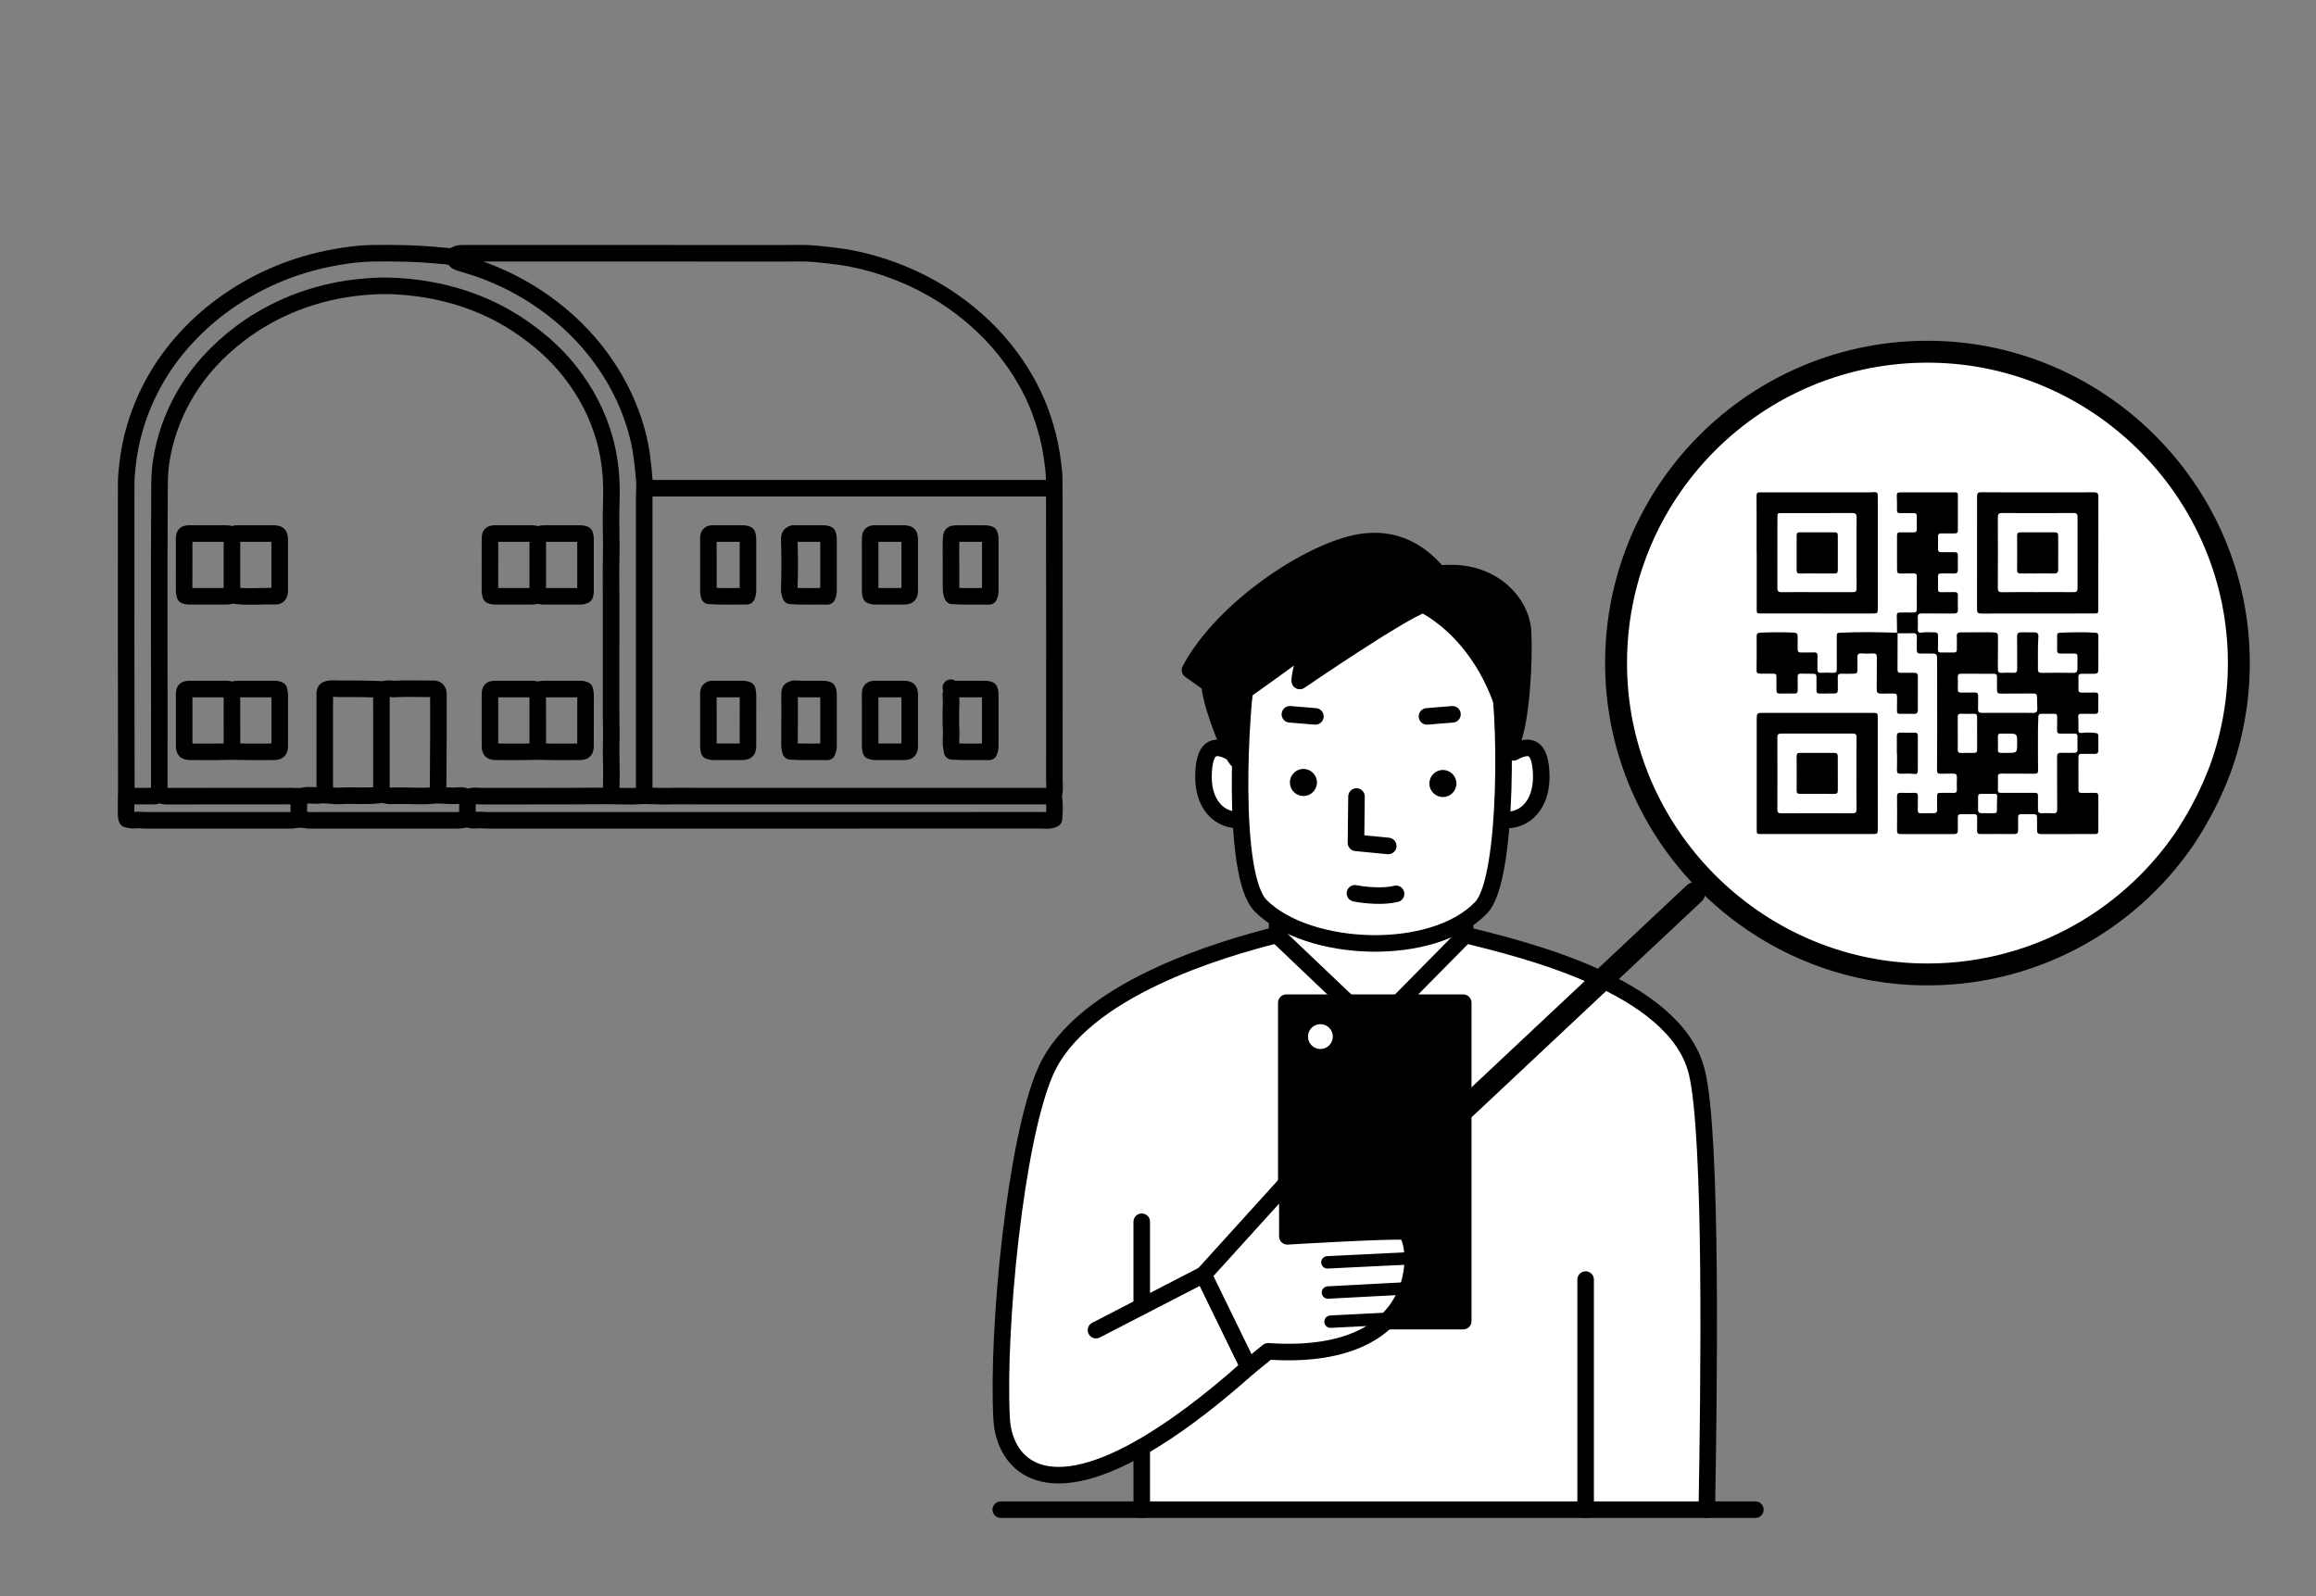 <?xml version="1.0" encoding="iso-8859-1"?>
<!-- Generator: Adobe Illustrator 27.4.1, SVG Export Plug-In . SVG Version: 6.00 Build 0)  -->
<svg version="1.1" id="_x32_&#x30DD;&#x30A4;&#x30F3;&#x30C8;"
	 xmlns="http://www.w3.org/2000/svg" xmlns:xlink="http://www.w3.org/1999/xlink" x="0px" y="0px" viewBox="0 0 280 193"
	 style="enable-background:new 0 0 280 193;" xml:space="preserve">
<rect x="0" y="0" width="280" height="193" fill="#808080" stroke="none"/>
<path style="fill:#FFFFFF;stroke:#000000;stroke-width:2.648;stroke-linecap:round;stroke-linejoin:round;stroke-miterlimit:10;" d="
	M264.415,100.933c1.64-2.521,2.997-5.216,4.047-8.034l0,0c1.54-4.288,2.329-8.934,2.196-13.782
	c-0.553-20.046-17.007-36.287-37.058-36.586c-21.307-0.318-38.632,17.069-38.214,38.398c0.392,20.028,16.678,36.394,36.704,36.881
	c13.262,0.322,25.012-6.22,31.964-16.32L264.415,100.933z"/>
<g>
	<path style="fill:none;stroke:#000000;stroke-width:2;stroke-linecap:round;stroke-linejoin:round;stroke-miterlimit:10;" d="
		M46.113,83.52c0,3.999,0,7.999,0.002,11.998c0,0.165,0.026,0.33,0.04,0.495"/>
	<path style="fill:none;stroke:#000000;stroke-width:2;stroke-linecap:round;stroke-linejoin:round;stroke-miterlimit:10;" d="
		M65.052,64.719c-0.014,0.165-0.039,0.33-0.039,0.495c-0.003,2.062-0.003,4.123,0,6.185c0,0.165,0.026,0.33,0.039,0.495"/>
	<path style="fill:none;stroke:#000000;stroke-width:2;stroke-linecap:round;stroke-linejoin:round;stroke-miterlimit:10;" d="
		M65.011,83.52c0,2.213-0.001,4.425,0.002,6.638c0,0.179,0.026,0.357,0.039,0.536"/>
	<path style="fill:none;stroke:#000000;stroke-width:2;stroke-linecap:round;stroke-linejoin:round;stroke-miterlimit:10;" d="
		M28.041,64.719c0,2.391,0,4.783,0,7.174"/>
	<path style="fill:none;stroke:#000000;stroke-width:2;stroke-linecap:round;stroke-linejoin:round;stroke-miterlimit:10;" d="
		M114.978,71.151c0.031,0.283,0.023,0.572,0.176,0.9c1.453,0.104,2.959,0.02,4.423,0.057c0.169-0.368,0.147-0.664,0.147-0.957
		c-0.001-1.91-0.001-3.821,0-5.731c0-0.271,0.014-0.543-0.1-0.81c-0.261-0.12-0.557-0.097-0.85-0.097
		c-1.045,0.001-2.091-0.009-3.136,0.004c-0.555,0.007-0.626,0.068-0.65,0.656c-0.039,0.947-0.01,1.896-0.01,2.845
		c0,1.031,0,2.062,0,3.092"/>
	<path style="fill:none;stroke:#000000;stroke-width:2;stroke-linecap:round;stroke-linejoin:round;stroke-miterlimit:10;" d="
		M28.041,83.52c0,2.213-0.001,4.425,0.002,6.638c0,0.179,0.026,0.357,0.039,0.536"/>
	<path style="fill:none;stroke:#000000;stroke-width:2;stroke-linecap:round;stroke-linejoin:round;stroke-miterlimit:10;" d="
		M86.054,64.512c-0.325,0.034-0.414,0.246-0.413,0.536c0.002,2.171-0.001,4.343,0.004,6.514c0,0.144,0.051,0.289,0.089,0.485
		c1.523,0.104,3.057,0.034,4.554,0.045c0.162-0.354,0.14-0.649,0.14-0.942c-0.001-1.91-0.001-3.821,0-5.731
		c0-0.271,0.014-0.543-0.1-0.81c-0.261-0.12-0.557-0.097-0.85-0.097c-1.128,0.001-2.256,0-3.383,0"/>
	<path style="fill:none;stroke:#000000;stroke-width:2;stroke-linecap:round;stroke-linejoin:round;stroke-miterlimit:10;" d="
		M56.511,96.466c0,0.838,0,1.677,0,2.515"/>
	<path style="fill:none;stroke:#000000;stroke-width:2;stroke-linecap:round;stroke-linejoin:round;stroke-miterlimit:10;" d="
		M28.041,64.677c-0.216-0.131-0.451-0.168-0.701-0.167c-1.458,0.004-2.916,0.001-4.374,0.002c-0.619,0-0.701,0.082-0.701,0.701
		c-0.001,2.062,0.002,4.123-0.004,6.185c-0.001,0.207,0.04,0.401,0.1,0.604c0.264,0.119,0.56,0.097,0.853,0.097
		c1.334-0.001,2.668-0.002,4.002,0.001c0.239,0.001,0.474-0.005,0.701-0.084c0.054-0.019,0.081-0.062,0.166-0.048
		c1.712,0.286,3.438,0.069,5.157,0.123c0.442,0.014,0.574-0.183,0.576-0.693c0.005-0.976,0.001-1.952,0.001-2.927
		c0-1.072,0.004-2.144-0.002-3.216c-0.003-0.615-0.126-0.738-0.741-0.741c-1.458-0.005-2.916,0.002-4.374-0.005
		c-0.22-0.001-0.418,0.059-0.619,0.127"/>
	<path style="fill:none;stroke:#000000;stroke-width:2;stroke-linecap:round;stroke-linejoin:round;stroke-miterlimit:10;" d="
		M36.128,96.425c0,0.838,0,1.677,0,2.515"/>
	<path style="fill:none;stroke:#000000;stroke-width:2;stroke-linecap:round;stroke-linejoin:round;stroke-miterlimit:10;" d="
		M52.963,96.013c0.014-2.281,0.031-4.563,0.04-6.844c0.006-1.732,0.001-3.463,0.001-5.195c0-0.473-0.186-0.703-0.66-0.695
		c-1.554,0.029-3.109-0.066-4.663,0.03c-0.314,0.019-0.652-0.097-0.944-0.019c-0.425,0.114-0.824,0.052-1.243,0.037
		c-1.443-0.049-2.888-0.063-4.332-0.043c-0.507,0.007-1.019-0.079-1.529,0.042c-0.24,0.057-0.343,0.183-0.367,0.4
		c-0.014,0.122-0.002,0.247-0.002,0.371c0,3.972,0,7.944,0,11.916"/>
	<path style="fill:none;stroke:#000000;stroke-width:2;stroke-linecap:round;stroke-linejoin:round;stroke-miterlimit:10;" d="
		M95.874,64.512c-0.358,0.115-0.472,0.323-0.456,0.742c0.073,2.006,0.071,4.013,0.001,6.02c-0.009,0.251,0.073,0.483,0.159,0.775
		c1.471,0.105,2.978,0.022,4.441,0.058c0.169-0.368,0.147-0.664,0.147-0.957c-0.001-1.91-0.001-3.821,0-5.731
		c0-0.271,0.014-0.543-0.1-0.81c-0.261-0.12-0.557-0.097-0.85-0.097c-1.1,0.001-2.201,0-3.301,0"/>
	<path style="fill:none;stroke:#000000;stroke-width:2;stroke-linecap:round;stroke-linejoin:round;stroke-miterlimit:10;" d="
		M105.612,64.512c-0.325,0.034-0.414,0.246-0.413,0.536c0.002,2.171-0.001,4.343,0.004,6.514c0,0.144,0.051,0.289,0.079,0.433
		c0.278,0.125,0.573,0.104,0.866,0.103c1.032-0.001,2.063,0.004,3.095-0.002c0.615-0.003,0.74-0.126,0.741-0.741
		c0.004-2.034,0.004-4.068,0-6.102c-0.001-0.615-0.126-0.738-0.741-0.741c-1.197-0.005-2.393-0.002-3.59-0.002"/>
	<path style="fill:none;stroke:#000000;stroke-width:2;stroke-linecap:round;stroke-linejoin:round;stroke-miterlimit:10;" d="
		M65.052,64.677c-0.261-0.127-0.534-0.17-0.825-0.169c-1.43,0.008-2.861,0.003-4.291,0.004c-0.619,0-0.701,0.082-0.701,0.701
		c-0.001,2.062,0.002,4.123-0.004,6.185c-0.001,0.207,0.04,0.401,0.1,0.604c0.264,0.119,0.56,0.097,0.853,0.097
		c1.32-0.001,2.641-0.001,3.961,0c0.268,0,0.536,0.016,0.786-0.12c0.054-0.029,0.112-0.064,0.208-0.012
		c0.333,0.183,0.707,0.13,1.069,0.131c1.238,0.001,2.476,0,3.714,0.001c0.257,0,0.517,0.021,0.78-0.123
		c0.109-0.237,0.087-0.533,0.087-0.826c-0.001-1.91-0.001-3.821,0-5.731c0-0.271,0.014-0.543-0.1-0.81
		c-0.261-0.12-0.557-0.097-0.85-0.097c-1.334,0.001-2.668,0.003-4.002-0.002c-0.263-0.001-0.515,0.024-0.743,0.167"/>
	<path style="fill:none;stroke:#000000;stroke-width:2;stroke-linecap:round;stroke-linejoin:round;stroke-miterlimit:10;" d="
		M28.041,83.479c-0.216-0.131-0.451-0.168-0.701-0.167c-1.458,0.004-2.916,0.001-4.374,0.002c-0.619,0-0.701,0.082-0.701,0.701
		c-0.001,2.034,0,4.068,0,6.102c0,0.657,0.127,0.783,0.784,0.783c1.43,0,2.862,0.029,4.291-0.016c0.498-0.016,0.988-0.016,1.486,0
		c1.401,0.046,2.805,0.016,4.208,0.016c0.657,0,0.784-0.127,0.784-0.783c0-2.034-0.002-4.068,0.004-6.102
		c0.001-0.207-0.045-0.4-0.092-0.599c-0.272-0.125-0.568-0.102-0.861-0.102c-1.348,0.001-2.696,0.004-4.044-0.003
		c-0.258-0.001-0.505,0.028-0.743,0.127"/>
	<path style="fill:none;stroke:#000000;stroke-width:2;stroke-linecap:round;stroke-linejoin:round;stroke-miterlimit:10;" d="
		M65.011,83.479c-0.216-0.131-0.451-0.168-0.701-0.167c-1.458,0.004-2.916,0.001-4.374,0.002c-0.619,0-0.701,0.082-0.701,0.701
		c-0.001,2.034,0,4.068,0,6.102c0,0.657,0.127,0.783,0.784,0.783c1.43,0,2.862,0.029,4.291-0.016c0.498-0.016,0.988-0.016,1.486,0
		c1.401,0.046,2.805,0.016,4.208,0.016c0.657,0,0.784-0.127,0.784-0.783c0-2.034-0.002-4.068,0.004-6.102
		c0.001-0.207-0.045-0.4-0.092-0.599c-0.272-0.125-0.567-0.102-0.861-0.102c-1.348,0.001-2.696,0.004-4.044-0.003
		c-0.258-0.001-0.505,0.028-0.743,0.127"/>
	<path style="fill:none;stroke:#000000;stroke-width:2;stroke-linecap:round;stroke-linejoin:round;stroke-miterlimit:10;" d="
		M114.957,83.149c0.113,0.153,0.168,0.28,0.076,0.501c-0.167,0.402-0.019,0.846-0.038,1.273c-0.05,1.152-0.06,2.31-0.001,3.462
		c0.033,0.648-0.099,1.295,0.024,1.939c0.03,0.158,0.053,0.316,0.088,0.525c1.5,0.107,3.007,0.024,4.47,0.06
		c0.169-0.368,0.147-0.664,0.147-0.957c-0.001-1.91-0.001-3.821,0-5.731c0-0.271,0.014-0.543-0.1-0.81
		c-0.261-0.12-0.557-0.097-0.85-0.097c-0.99,0.001-1.981,0.004-2.971-0.003c-0.226-0.002-0.444,0.025-0.66,0.085"/>
	<path style="fill:none;stroke:#000000;stroke-width:2;stroke-linecap:round;stroke-linejoin:round;stroke-miterlimit:10;" d="
		M105.612,83.314c-0.325,0.034-0.414,0.246-0.413,0.536c0.002,2.172-0.001,4.343,0.004,6.514c0,0.144,0.051,0.289,0.079,0.433
		c0.278,0.125,0.573,0.104,0.866,0.103c1.032-0.001,2.063,0.004,3.095-0.002c0.615-0.003,0.74-0.126,0.741-0.741
		c0.004-2.034,0.004-4.068,0-6.102c-0.001-0.615-0.126-0.738-0.741-0.741c-1.197-0.005-2.393-0.002-3.59-0.002"/>
	<path style="fill:none;stroke:#000000;stroke-width:2;stroke-linecap:round;stroke-linejoin:round;stroke-miterlimit:10;" d="
		M127.274,59.029c-16.037,0-32.074,0-48.111,0.002c-0.358,0-0.715-0.106-1.073-0.002"/>
	<path style="fill:none;stroke:#000000;stroke-width:2;stroke-linecap:round;stroke-linejoin:round;stroke-miterlimit:10;" d="
		M86.054,83.314c-0.325,0.034-0.414,0.246-0.413,0.536c0.002,2.172-0.001,4.343,0.004,6.514c0,0.144,0.051,0.289,0.079,0.433
		c0.278,0.125,0.573,0.104,0.866,0.103c1.032-0.001,2.063,0.004,3.095-0.002c0.615-0.003,0.74-0.126,0.741-0.741
		c0.004-2.062,0-4.123,0.005-6.185c0.001-0.193-0.052-0.372-0.091-0.557c-0.273-0.125-0.569-0.103-0.862-0.103
		c-1.128,0.001-2.256,0-3.383,0"/>
	<path style="fill:none;stroke:#000000;stroke-width:2;stroke-linecap:round;stroke-linejoin:round;stroke-miterlimit:10;" d="
		M95.998,83.272c-0.527,0.168-0.536,0.178-0.536,0.742c-0.001,1.787,0.011,3.573-0.008,5.36c-0.005,0.479-0.055,0.955,0.121,1.476
		c1.475,0.106,2.981,0.022,4.444,0.058c0.169-0.368,0.147-0.664,0.147-0.957c-0.001-1.91-0.001-3.821,0-5.731
		c0-0.271,0.014-0.543-0.1-0.81c-0.261-0.12-0.557-0.094-0.85-0.098c-1.059-0.013-2.119,0.038-3.177-0.04"/>
	<path style="fill:none;stroke:#000000;stroke-width:2;stroke-linecap:round;stroke-linejoin:round;stroke-miterlimit:10;" d="
		M73.882,96.054c0.014-0.948,0.039-1.897,0.038-2.845c-0.001-1.141-0.069-2.283-0.026-3.422c0.042-1.102-0.015-2.199-0.014-3.299
		c0.004-4.755,0.002-9.511,0.002-14.266c0-1.581-0.034-3.162,0.009-4.741c0.052-1.898-0.054-3.793-0.011-5.69
		c0.023-1.017,0.061-2.035,0.036-3.051c-0.047-1.913-0.306-3.803-0.822-5.648c-0.825-2.949-2.217-5.624-4.092-8.032
		c-1.052-1.351-2.243-2.582-3.567-3.692c-1.34-1.122-2.749-2.129-4.262-2.995c-1.955-1.12-4.023-1.974-6.187-2.603
		c-1.423-0.414-2.865-0.708-4.332-0.911c-1.797-0.249-3.601-0.361-5.406-0.266c-2.26,0.119-4.497,0.447-6.685,1.057
		c-1.323,0.369-2.622,0.81-3.875,1.368c-2.038,0.908-3.964,2.008-5.744,3.367c-1.323,1.01-2.549,2.119-3.663,3.35
		c-1.168,1.291-2.193,2.693-3.052,4.206c-1.415,2.492-2.35,5.159-2.761,7.997c-0.126,0.871-0.174,1.752-0.18,2.638
		c-0.083,11.778-0.008,23.557-0.033,35.335c-0.002,0.715,0,1.429,0,2.144"/>
	<path style="fill:none;stroke:#000000;stroke-width:2;stroke-linecap:round;stroke-linejoin:round;stroke-miterlimit:10;" d="
		M15.456,96.219c1.099,0.093,2.201,0.016,3.301,0.041c0.44-0.294,0.88,0.008,1.32,0.007c4.979-0.011,9.958-0.004,14.937-0.011
		c0.591-0.001,1.172,0.081,1.78-0.051c0.591-0.129,1.241,0.04,1.848-0.044c0.838-0.116,1.647,0.13,2.479,0.07
		c0.794-0.058,1.595-0.006,2.392-0.014c0.869-0.009,1.737,0.03,2.603-0.144c0.275-0.055,0.585,0.156,0.904,0.15
		c0.756-0.015,1.513-0.005,2.269-0.005c0.963,0,1.937,0.091,2.885-0.025c0.963-0.119,1.901,0.064,2.85,0.03
		c0.472-0.017,0.962-0.132,1.406,0.156c0.016,0.011,0.059,0.039,0.124,0.013c0.601-0.247,1.235-0.124,1.854-0.126
		c4.883-0.011,9.765,0.015,14.647-0.031c0.648-0.006,1.293,0.032,1.94,0.026c0.701-0.006,1.406,0.04,2.104-0.011
		c1.213-0.088,2.421,0.053,3.632,0.017c1.196-0.036,2.393-0.008,3.589-0.008c1.183,0,2.366,0,3.548,0c1.197,0,2.393,0,3.59,0
		c1.197,0,2.393,0,3.59,0c1.197,0,2.393,0,3.59,0c1.197,0,2.393,0,3.59,0c1.183,0,2.366,0,3.548,0c1.197,0,2.393,0,3.59,0
		c1.197,0,2.393,0,3.59,0c1.197,0,2.393,0,3.59,0c1.183,0,2.366,0,3.548,0c1.197,0,2.393,0,3.59,0c1.197,0,2.393,0,3.59,0"/>
	<path style="fill:none;stroke:#000000;stroke-width:2;stroke-linecap:round;stroke-linejoin:round;stroke-miterlimit:10;" d="
		M77.884,96.095c0-12.026,0-24.051-0.001-36.077c0-0.618,0.079-1.228,0.025-1.857c-0.092-1.075-0.193-2.146-0.346-3.215
		c-0.276-1.936-0.81-3.796-1.535-5.606c-1.005-2.509-2.361-4.808-4.038-6.931c-2.046-2.59-4.475-4.747-7.228-6.549
		c-2.119-1.387-4.384-2.486-6.767-3.337c-0.786-0.28-1.595-0.495-2.39-0.751c-0.174-0.056-0.388-0.119-0.487-0.251
		c-0.464-0.618-1.151-0.543-1.784-0.606c-2.785-0.278-5.579-0.339-8.375-0.29c-1.513,0.027-3.011,0.229-4.496,0.498
		c-2.501,0.453-4.928,1.169-7.263,2.179c-2.242,0.97-4.344,2.177-6.318,3.622c-1.804,1.321-3.43,2.828-4.902,4.503
		c-1.229,1.398-2.302,2.913-3.221,4.533c-1.009,1.779-1.809,3.644-2.401,5.605c-0.493,1.634-0.815,3.296-0.98,4.991
		c-0.06,0.617-0.121,1.237-0.122,1.855c-0.007,12.328-0.014,24.656,0.018,36.984c0.002,0.674-0.046,1.347-0.022,2.02
		c0.02,0.543-0.078,1.092,0.086,1.632c0.358,0.112,0.72,0.154,1.109,0.112c0.379-0.041,0.769,0.027,1.154,0.028
		c5.859,0.003,11.718,0.002,17.577,0.002c0.014,0,0.028,0.001,0.041,0c0.549-0.059,1.085-0.161,1.654-0.058
		c0.522,0.094,1.07,0.056,1.606,0.056c5.268,0.003,10.535,0.003,15.803,0.001c0.719,0,1.442,0.045,2.146-0.162
		c0.038-0.011,0.089-0.016,0.122,0.001c0.562,0.274,1.157,0.081,1.733,0.128c0.606,0.05,1.211,0.032,1.816,0.032
		c21.951,0.002,43.902,0.003,65.853-0.004c0.474,0,0.965,0.105,1.468-0.165c0.075-0.845,0.127-1.738-0.026-2.632
		c-0.009-0.055-0.081-0.077-0.045-0.167c0.243-0.602,0.122-1.235,0.123-1.853c0.008-11.503,0.009-23.007-0.006-34.51
		c-0.001-0.536-0.018-1.07-0.009-1.608c0.018-1.063-0.148-2.12-0.3-3.176c-0.218-1.522-0.602-2.997-1.082-4.452
		c-0.888-2.686-2.214-5.148-3.887-7.416c-1.951-2.645-4.309-4.886-7.006-6.768c-2.574-1.796-5.367-3.168-8.339-4.151
		c-1.73-0.572-3.502-1.009-5.317-1.26c-0.975-0.134-1.951-0.236-2.93-0.332c-1.281-0.126-2.56-0.064-3.838-0.065
		c-12.956-0.009-25.912-0.005-38.868-0.01c-0.446,0-0.829,0.113-1.155,0.416"/>
</g>
<g>
	<g>
		<path style="fill:#FFFFFF;stroke:#000000;stroke-width:2;stroke-linecap:round;stroke-linejoin:round;stroke-miterlimit:10;" d="
			M138.034,182.537v-7.56c-12.301,7.061-16.676,1.704-16.942-3.486c-0.559-10.906,1.678-33.696,5.313-41.946
			c4.362-9.899,21.252-14.821,27.964-16.499l0.28-8.249h22.231l0.28,8.249c6.711,1.678,25.307,6.012,27.964,16.499
			c1.917,7.568,1.475,38.747,1.228,52.991"/>
		<path style="fill:#FFFFFF;stroke:#000000;stroke-width:2;stroke-linecap:round;stroke-linejoin:round;stroke-miterlimit:10;" d="
			M132.504,160.83l13.003-6.711l5.453,11.186c-5.021,4.485-9.337,7.612-12.927,9.673"/>
		
			<polyline style="fill:none;stroke:#000000;stroke-width:2;stroke-linecap:round;stroke-linejoin:round;stroke-miterlimit:10;" points="
			154.368,113.047 166.113,124.233 177.159,113.047 		"/>
		<g>
			
				<rect x="155.511" y="121.237" style="stroke:#000000;stroke-width:2;stroke-linecap:round;stroke-linejoin:round;stroke-miterlimit:10;" width="21.392" height="38.506"/>
			<g>
				
					<path style="fill:#FFFFFF;stroke:#000000;stroke-width:2;stroke-linecap:round;stroke-linejoin:round;stroke-miterlimit:10;" d="
					M145.507,154.119l10.13-11.175v6.544c0,0,12.521-0.755,14.157-0.566c1.636,0.189,3.838,15.855-16.485,14.471l-2.349,1.912
					L145.507,154.119z"/>
				<g>
					
						<line style="fill:none;stroke:#000000;stroke-width:1.5;stroke-linecap:round;stroke-linejoin:round;stroke-miterlimit:10;" x1="160.482" y1="152.633" x2="170.796" y2="152.13"/>
					
						<line style="fill:none;stroke:#000000;stroke-width:1.5;stroke-linecap:round;stroke-linejoin:round;stroke-miterlimit:10;" x1="160.545" y1="156.283" x2="170.045" y2="155.779"/>
					
						<line style="fill:none;stroke:#000000;stroke-width:1.5;stroke-linecap:round;stroke-linejoin:round;stroke-miterlimit:10;" x1="160.859" y1="159.806" x2="167.911" y2="159.447"/>
				</g>
			</g>
			<circle style="fill:#FFFFFF;" cx="159.634" cy="125.335" r="1.501"/>
		</g>
		
			<line style="fill:#FFFFFF;stroke:#000000;stroke-width:2;stroke-linecap:round;stroke-linejoin:round;stroke-miterlimit:10;" x1="191.7" y1="154.716" x2="191.7" y2="182.537"/>
		
			<line style="fill:#FFFFFF;stroke:#000000;stroke-width:2;stroke-linecap:round;stroke-linejoin:round;stroke-miterlimit:10;" x1="138.034" y1="147.722" x2="138.034" y2="157.789"/>
		
			<line style="fill:#FFFFFF;stroke:#000000;stroke-width:2;stroke-linecap:round;stroke-linejoin:round;stroke-miterlimit:10;" x1="120.991" y1="182.537" x2="212.222" y2="182.537"/>
		<g>
			<path style="fill:#FFFFFF;stroke:#000000;stroke-width:2;stroke-linecap:round;stroke-linejoin:round;stroke-miterlimit:10;" d="
				M148.835,90.961c-2.202-1.195-3.272-0.44-3.335,2.831c-0.063,3.272,1.762,5.6,4.719,5.348"/>
			<path style="fill:#FFFFFF;stroke:#000000;stroke-width:2;stroke-linecap:round;stroke-linejoin:round;stroke-miterlimit:10;" d="
				M182.998,90.961c2.202-1.195,3.272-0.44,3.335,2.831c0.063,3.272-1.762,5.6-4.719,5.348"/>
			<path style="fill:#FFFFFF;stroke:#000000;stroke-width:2;stroke-linecap:round;stroke-linejoin:round;stroke-miterlimit:10;" d="
				M180.86,79.887c1.384,5.6,1.51,26.363-1.762,29.823c-5.807,6.142-20.952,5.537-26.677-0.189
				c-3.641-3.641-2.517-23.846-1.51-29.32c3.859-4.061,18.201-8.818,20.97-8.392C174.65,72.236,179.332,76.179,180.86,79.887z"/>
			
				<polyline style="fill:#FFFFFF;stroke:#000000;stroke-width:2;stroke-linecap:round;stroke-linejoin:round;stroke-miterlimit:10;" points="
				163.998,96.309 163.935,101.909 167.836,102.286 			"/>
			<path style="fill:#FFFFFF;stroke:#000000;stroke-width:2;stroke-linecap:round;stroke-linejoin:round;stroke-miterlimit:10;" d="
				M163.81,108.012c1.258,0.252,3.523,0.44,4.971,0.063"/>
			
				<line style="fill:#FFFFFF;stroke:#000000;stroke-width:2;stroke-linecap:round;stroke-linejoin:round;stroke-miterlimit:10;" x1="155.945" y1="86.368" x2="159.028" y2="86.62"/>
			
				<line style="fill:#FFFFFF;stroke:#000000;stroke-width:2;stroke-linecap:round;stroke-linejoin:round;stroke-miterlimit:10;" x1="175.601" y1="86.368" x2="172.518" y2="86.62"/>
			<circle cx="157.581" cy="94.61" r="1.636"/>
			<circle cx="174.443" cy="94.736" r="1.636"/>
			<path style="stroke:#000000;stroke-width:2;stroke-linecap:round;stroke-linejoin:round;stroke-miterlimit:10;" d="
				M146.255,82.719c-0.063,1.573,1.95,7.424,3.272,9.123c0,0,0.692-6.858,0.944-8.305c0,0,6.355-4.53,7.802-5.663
				c0,0-1.195,3.398-1.133,4.467c0,0,12.143-8.305,14.912-9.249c0,0,8.557,3.775,10.759,16.61c1.133-2.705,1.51-9.878,1.321-13.339
				c-0.189-3.461-3.775-7.739-10.193-6.984c-1.699-1.95-4.384-4.368-8.871-3.901c-6.04,0.629-17.177,7.928-21.204,15.541
				L146.255,82.719z"/>
		</g>
	</g>
</g>
<g>
	<path d="M229.348,76.495c-0.008-0.683-0.004-1.367-0.03-2.049c-0.012-0.304,0.132-0.386,0.391-0.385
		c0.533,0.001,1.066-0.013,1.599,0.003c0.318,0.009,0.437-0.11,0.434-0.43c-0.01-1.299-0.01-2.597,0.002-3.896
		c0.003-0.305-0.112-0.413-0.409-0.405c-0.533,0.014-1.066-0.003-1.599,0.008c-0.279,0.006-0.39-0.1-0.388-0.384
		c0.008-1.408,0.009-2.816-0.001-4.224c-0.002-0.298,0.132-0.373,0.399-0.367c0.533,0.011,1.066-0.006,1.599,0.006
		c0.277,0.006,0.401-0.094,0.395-0.38c-0.011-0.519-0.013-1.039,0.001-1.558c0.009-0.313-0.134-0.402-0.422-0.396
		c-0.533,0.012-1.066-0.006-1.599,0.002c-0.271,0.004-0.39-0.075-0.38-0.377c0.018-0.586-0.003-1.174-0.021-1.76
		c-0.008-0.261,0.091-0.372,0.356-0.372c2.241,0.004,4.483,0.003,6.724-0.002c0.239-0.001,0.306,0.113,0.305,0.328
		c-0.003,1.422-0.005,2.843,0.001,4.265c0.001,0.292-0.14,0.378-0.406,0.374c-0.519-0.008-1.039,0.012-1.558-0.004
		c-0.31-0.01-0.453,0.084-0.44,0.416c0.019,0.491,0.011,0.984,0.001,1.476c-0.006,0.281,0.114,0.391,0.393,0.385
		c0.533-0.011,1.066,0.007,1.599-0.005c0.302-0.007,0.416,0.12,0.411,0.415c-0.01,0.56-0.012,1.121,0.001,1.681
		c0.008,0.346-0.116,0.497-0.48,0.482c-0.518-0.021-1.038,0.003-1.558-0.004c-0.257-0.004-0.375,0.093-0.369,0.361
		c0.011,0.506,0.012,1.012,0.001,1.517c-0.007,0.283,0.108,0.393,0.388,0.386c0.519-0.012,1.039,0.01,1.558-0.013
		c0.333-0.015,0.474,0.092,0.462,0.439c-0.018,0.56-0.02,1.121,0,1.681c0.013,0.36-0.13,0.478-0.481,0.474
		c-1.285-0.014-2.569,0.007-3.854-0.013c-0.393-0.006-0.542,0.119-0.519,0.516c0.027,0.477,0.018,0.957,0.007,1.435
		c-0.007,0.319,0.148,0.416,0.435,0.37c0.531-0.085,1.064-0.03,1.596-0.034c0.281-0.002,0.423,0.122,0.415,0.425
		c-0.014,0.546,0.011,1.094-0.013,1.64c-0.012,0.278,0.094,0.373,0.349,0.372c0.533-0.003,1.066-0.009,1.599,0
		c0.249,0.004,0.339-0.101,0.336-0.343c-0.008-0.533,0.024-1.068-0.007-1.599c-0.022-0.374,0.152-0.49,0.473-0.493
		c0.683-0.006,1.367-0.015,2.05-0.006c0.683,0.01,1.365-0.033,2.048,0.022c0.311,0.025,0.411,0.153,0.408,0.463
		c-0.014,1.312,0.007,2.625-0.013,3.937c-0.006,0.383,0.121,0.506,0.495,0.483c0.463-0.028,0.93-0.023,1.393-0.003
		c0.342,0.014,0.453-0.119,0.45-0.455c-0.013-1.312,0.009-2.625-0.014-3.937c-0.007-0.392,0.161-0.511,0.504-0.509
		c0.519,0.003,1.039,0.012,1.558,0.005c0.378-0.005,0.544,0.145,0.514,0.541c-0.098,1.283-0.031,2.569-0.057,3.853
		c-0.007,0.365,0.085,0.512,0.478,0.505c1.271-0.021,2.542-0.02,3.813,0.002c0.374,0.006,0.487-0.155,0.488-0.481
		c0-0.492-0.006-0.984,0.006-1.476c0.007-0.282-0.11-0.392-0.39-0.386c-0.546,0.011-1.094-0.009-1.64,0.007
		c-0.319,0.009-0.442-0.116-0.434-0.433c0.014-0.574,0.012-1.148,0.001-1.722c-0.005-0.263,0.098-0.352,0.36-0.364
		c1.406-0.06,2.811-0.091,4.218-0.005c0.295,0.018,0.408,0.1,0.406,0.406c-0.012,1.367-0.011,2.734-0.002,4.101
		c0.002,0.341-0.148,0.462-0.47,0.459c-0.519-0.006-1.039,0.009-1.558,0.006c-0.277-0.002-0.392,0.114-0.383,0.397
		c0.016,0.492,0.02,0.984,0.005,1.476c-0.009,0.309,0.121,0.408,0.415,0.399c0.533-0.015,1.066,0.003,1.599-0.011
		c0.281-0.007,0.394,0.103,0.389,0.384c-0.01,0.588-0.012,1.176,0.001,1.763c0.007,0.314-0.112,0.446-0.433,0.436
		c-0.519-0.016-1.039,0.007-1.558-0.01c-0.322-0.01-0.473,0.062-0.439,0.436c0.045,0.502,0.028,1.011,0.025,1.516
		c-0.002,0.307,0.112,0.397,0.427,0.36c0.556-0.066,1.116-0.063,1.675,0.016c0.222,0.031,0.305,0.123,0.303,0.341
		c-0.007,0.588-0.01,1.176,0.001,1.763c0.006,0.301-0.127,0.417-0.418,0.413c-0.533-0.007-1.066,0.012-1.599-0.003
		c-0.287-0.008-0.388,0.104-0.386,0.383c0.007,1.326,0.007,2.652,0.001,3.978c-0.001,0.265,0.101,0.366,0.364,0.361
		c0.546-0.011,1.094,0.01,1.64-0.007c0.307-0.009,0.402,0.114,0.4,0.41c-0.01,1.394-0.009,2.789-0.002,4.183
		c0.001,0.274-0.089,0.393-0.378,0.392c-2.2-0.007-4.401-0.007-6.601,0.001c-0.306,0.001-0.421-0.137-0.424-0.415
		c-0.005-0.533-0.015-1.066-0.006-1.599c0.004-0.278-0.102-0.397-0.385-0.39c-0.505,0.011-1.011,0.011-1.517-0.002
		c-0.281-0.007-0.394,0.104-0.387,0.386c0.012,0.519,0,1.039,0.003,1.558c0.002,0.319-0.127,0.465-0.468,0.462
		c-1.353-0.012-2.706-0.012-4.059-0.001c-0.315,0.003-0.445-0.103-0.434-0.427c0.017-0.519-0.007-1.039,0.008-1.558
		c0.008-0.29-0.082-0.43-0.393-0.422c-0.519,0.014-1.039,0.009-1.558,0c-0.28-0.004-0.393,0.12-0.389,0.396
		c0.008,0.519-0.008,1.039,0.005,1.558c0.008,0.333-0.122,0.455-0.46,0.454c-2.146-0.011-4.291-0.01-6.437,0
		c-0.328,0.002-0.46-0.089-0.456-0.438c0.015-1.367,0.014-2.734,0-4.101c-0.003-0.335,0.102-0.464,0.444-0.45
		c0.546,0.022,1.093,0.017,1.64,0.002c0.314-0.009,0.447,0.104,0.437,0.427c-0.016,0.56,0.001,1.121-0.01,1.681
		c-0.006,0.261,0.086,0.373,0.356,0.366c0.519-0.014,1.039-0.015,1.558-0.005c0.322,0.006,0.435-0.139,0.425-0.449
		c-0.015-0.478-0.006-0.957-0.005-1.435c0.002-0.579,0.003-0.58,0.6-0.581c0.451-0.001,0.903-0.014,1.353,0.005
		c0.308,0.013,0.453-0.073,0.439-0.41c-0.021-0.491-0.014-0.984,0.002-1.476c0.01-0.316-0.117-0.449-0.433-0.443
		c-0.505,0.011-1.012-0.016-1.517,0.012c-0.344,0.019-0.454-0.098-0.451-0.439c0.015-1.695,0.013-3.39,0.014-5.085
		c0-2.707-0.001-5.413-0.006-8.12c-0.001-0.888-0.006-0.888-0.869-0.89c-0.396-0.001-0.793-0.002-1.189,0.002
		c-0.274,0.003-0.398-0.124-0.395-0.4c0.006-0.519-0.021-1.04,0.006-1.558c0.022-0.404-0.137-0.523-0.523-0.506
		c-0.6,0.027-1.202,0.008-1.803,0.009C229.395,76.543,229.371,76.519,229.348,76.495z M243.947,95.866
		c0.683,0,1.366,0.008,2.049-0.004c0.268-0.005,0.4,0.063,0.391,0.366c-0.017,0.559,0.015,1.119,0.002,1.678
		c-0.007,0.304,0.119,0.425,0.409,0.422c0.464-0.004,0.931-0.028,1.393,0.009c0.433,0.034,0.523-0.138,0.52-0.54
		c-0.018-2.091-0.001-4.182-0.015-6.273c-0.003-0.379,0.128-0.512,0.497-0.5c0.532,0.018,1.065-0.001,1.598,0.002
		c0.254,0.001,0.376-0.106,0.372-0.369c-0.008-0.533-0.009-1.066-0.001-1.599c0.004-0.266-0.115-0.363-0.373-0.358
		c-0.546,0.009-1.093-0.012-1.639,0.008c-0.332,0.012-0.467-0.095-0.453-0.441c0.022-0.532,0-1.066,0.007-1.599
		c0.003-0.228-0.056-0.363-0.319-0.358c-0.533,0.009-1.066,0.005-1.598,0c-0.234-0.002-0.351,0.087-0.354,0.336
		c-0.007,0.505-0.044,1.01-0.046,1.514c-0.005,1.652-0.012,3.305,0.011,4.957c0.005,0.39-0.136,0.441-0.481,0.435
		c-1.325-0.022-2.65-0.004-3.975-0.015c-0.305-0.002-0.411,0.114-0.402,0.412c0.016,0.519,0.013,1.039,0,1.558
		c-0.007,0.265,0.091,0.365,0.358,0.36C242.581,95.857,243.264,95.865,243.947,95.866z M242.721,86.19
		c1.024,0,2.048-0.019,3.072,0.01c0.391,0.011,0.524-0.155,0.52-0.494c-0.005-0.464-0.049-0.928-0.038-1.391
		c0.009-0.358-0.121-0.47-0.479-0.465c-1.297,0.019-2.594-0.002-3.891,0.016c-0.362,0.005-0.488-0.124-0.477-0.475
		c0.017-0.518-0.004-1.038,0.006-1.557c0.005-0.264-0.107-0.368-0.366-0.367c-1.338,0.003-2.676,0.003-4.014-0.005
		c-0.267-0.002-0.365,0.11-0.359,0.368c0.01,0.505,0.019,1.011,0.002,1.516c-0.011,0.314,0.123,0.404,0.414,0.396
		c0.532-0.015,1.065,0.008,1.597-0.013c0.323-0.013,0.446,0.119,0.441,0.427c-0.007,0.519,0.014,1.039-0.009,1.556
		c-0.015,0.353,0.106,0.488,0.467,0.483C240.646,86.179,241.683,86.189,242.721,86.19z M239.028,88.671
		c0-0.656-0.009-1.312,0.004-1.967c0.005-0.274-0.079-0.402-0.371-0.396c-0.532,0.011-1.065,0.007-1.598-0.008
		c-0.293-0.008-0.377,0.13-0.376,0.399c0.007,1.325,0.009,2.65,0.002,3.975c-0.001,0.263,0.095,0.37,0.361,0.364
		c0.532-0.012,1.065-0.015,1.598-0.006c0.283,0.005,0.387-0.115,0.382-0.394C239.02,89.982,239.028,89.326,239.028,88.671z
		 M242.728,88.705c-0.273,0-0.546,0.01-0.818-0.003c-0.253-0.012-0.378,0.068-0.37,0.346c0.014,0.545,0.009,1.091,0.002,1.636
		c-0.003,0.24,0.09,0.353,0.337,0.347c0.272-0.008,0.545,0,0.818,0c1.174,0,1.174,0,1.172-1.188
		C243.867,88.704,243.867,88.704,242.728,88.705z M241.422,97.133c0.008,0,0.015,0,0.023,0c0-0.259-0.021-0.52,0.006-0.776
		c0.028-0.269-0.059-0.379-0.331-0.373c-0.532,0.011-1.064,0.02-1.595,0.005c-0.292-0.008-0.385,0.115-0.379,0.388
		c0.01,0.518,0.01,1.037,0,1.555c-0.005,0.263,0.124,0.378,0.366,0.386c0.3,0.01,0.6,0.014,0.9,0.011
		c1.141-0.012,1.01,0.137,1.011-0.991C241.423,97.269,241.422,97.201,241.422,97.133z"/>
	<path d="M212.371,66.846c0-2.309,0.008-4.619-0.008-6.928c-0.003-0.373,0.184-0.391,0.458-0.39
		c2.404,0.004,4.809,0.005,7.213,0.005c1.912,0,3.825-0.001,5.737-0.002c0.15,0,0.301-0.001,0.451-0.011
		c0.799-0.056,0.8-0.057,0.8,0.762c0,4.441,0,8.882,0,13.323c0,0.512-0.058,0.574-0.558,0.574c-4.494,0-8.989-0.001-13.483-0.004
		c-0.609,0-0.601-0.006-0.6-0.605c0.004-2.241,0.001-4.482,0.001-6.723C212.378,66.846,212.375,66.846,212.371,66.846z
		 M219.654,71.596c1.448,0,2.896-0.007,4.344,0.005c0.33,0.003,0.461-0.094,0.459-0.442c-0.011-2.869-0.016-5.739-0.001-8.608
		c0.002-0.427-0.146-0.522-0.548-0.52c-2.828,0.016-5.655,0.008-8.483,0.008c-0.528,0-0.538,0.008-0.538,0.517
		c-0.001,2.842,0.006,5.684-0.007,8.526c-0.002,0.39,0.115,0.525,0.512,0.519C216.812,71.584,218.233,71.595,219.654,71.596z"/>
	<path d="M246.343,59.533c2.267,0,4.535,0.008,6.802-0.008c0.404-0.003,0.544,0.107,0.543,0.53
		c-0.014,4.522-0.008,9.044-0.009,13.566c0,0.542-0.014,0.554-0.548,0.555c-4.535,0.002-9.069-0.001-13.604,0.01
		c-0.367,0.001-0.507-0.104-0.506-0.487c0.011-4.563,0.012-9.126,0.003-13.689c-0.001-0.394,0.112-0.497,0.517-0.492
		c2.267,0.025,4.534,0.012,6.802,0.012C246.343,59.53,246.343,59.531,246.343,59.533z M246.358,71.595c0-0.001,0-0.002,0-0.003
		c1.448,0,2.896-0.008,4.344,0.006c0.36,0.004,0.471-0.124,0.469-0.478c-0.011-2.869-0.01-5.739,0-8.608
		c0.001-0.345-0.095-0.483-0.465-0.481c-2.882,0.013-5.765,0.017-8.647,0.002c-0.426-0.002-0.526,0.143-0.524,0.545
		c0.015,2.828,0.015,5.657-0.001,8.485c-0.002,0.403,0.092,0.549,0.52,0.542C243.489,71.579,244.923,71.595,246.358,71.595z"/>
	<path d="M219.702,100.844c-2.241,0-4.483,0-6.724,0c-0.592,0-0.596-0.002-0.596-0.588c-0.001-4.306,0.001-8.612,0.001-12.918
		c0-0.082,0-0.164,0-0.246c-0.002-0.901-0.002-0.9,0.925-0.899c4.346,0.001,8.692,0.001,13.038,0.001
		c0.652,0,0.672,0.015,0.673,0.664c0.002,4.47,0.003,8.94,0.002,13.41c0,0.528-0.051,0.576-0.595,0.577
		C224.184,100.845,221.943,100.844,219.702,100.844z M224.44,93.528c0.001,0,0.001,0,0.002,0c0-1.461-0.008-2.923,0.006-4.384
		c0.003-0.34-0.108-0.447-0.447-0.445c-2.881,0.011-5.762,0.011-8.643,0c-0.348-0.001-0.48,0.094-0.479,0.463
		c0.012,2.909,0.01,5.818,0,8.727c-0.001,0.343,0.122,0.449,0.455,0.448c2.881-0.01,5.762-0.012,8.643-0.001
		c0.354,0.001,0.474-0.101,0.469-0.465C224.43,96.423,224.44,94.975,224.44,93.528z"/>
	<path d="M229.418,76.567c-0.003,1.462-0.002,2.924-0.014,4.386c-0.002,0.302,0.11,0.41,0.411,0.4
		c0.532-0.017,1.066,0.008,1.598-0.005c0.308-0.007,0.452,0.101,0.45,0.424c-0.007,1.366-0.004,2.733-0.002,4.099
		c0,0.302-0.124,0.452-0.444,0.445c-0.573-0.013-1.147-0.012-1.721-0.005c-0.26,0.003-0.365-0.088-0.356-0.362
		c0.018-0.56-0.004-1.12,0.012-1.68c0.009-0.3-0.097-0.418-0.402-0.409c-0.519,0.015-1.039-0.013-1.557,0.005
		c-0.378,0.013-0.504-0.147-0.5-0.512c0.013-1.284-0.004-2.569,0.016-3.853c0.006-0.377-0.114-0.512-0.493-0.489
		c-0.449,0.027-0.903,0.028-1.351-0.003c-0.407-0.028-0.532,0.141-0.513,0.522c0.023,0.45,0.01,0.902,0.012,1.352
		c0.002,0.525-0.049,0.575-0.591,0.579c-0.451,0.003-0.902,0.02-1.352,0.001c-0.345-0.014-0.452,0.127-0.437,0.459
		c0.022,0.491-0.007,0.984,0.01,1.475c0.011,0.312-0.108,0.457-0.422,0.456c-0.601-0.002-1.202,0-1.803,0.007
		c-0.264,0.003-0.364-0.124-0.362-0.378c0.006-0.546-0.007-1.093,0.003-1.64c0.004-0.261-0.1-0.373-0.36-0.372
		c-0.519,0.002-1.038-0.006-1.557-0.017c-0.264-0.006-0.363,0.117-0.358,0.375c0.01,0.533-0.007,1.066,0.008,1.598
		c0.009,0.321-0.121,0.44-0.436,0.433c-0.573-0.012-1.148-0.011-1.721,0.004c-0.3,0.008-0.422-0.113-0.417-0.409
		c0.008-0.478,0.001-0.956,0-1.435c-0.002-0.557-0.002-0.556-0.58-0.558c-0.478-0.001-0.956-0.007-1.434-0.009
		c-0.257-0.001-0.393-0.08-0.389-0.385c0.019-1.366,0.024-2.733,0.009-4.099c-0.004-0.36,0.115-0.458,0.469-0.473
		c1.338-0.057,2.673-0.064,4.011-0.004c0.397,0.018,0.489,0.17,0.478,0.519c-0.015,0.478,0.016,0.957-0.002,1.434
		c-0.013,0.331,0.092,0.47,0.441,0.453c0.504-0.024,1.012,0.015,1.516-0.013c0.356-0.02,0.455,0.125,0.445,0.452
		c-0.016,0.532,0.006,1.066-0.009,1.598c-0.008,0.295,0.091,0.424,0.4,0.415c0.505-0.015,1.011-0.016,1.516,0.003
		c0.32,0.012,0.431-0.105,0.428-0.426c-0.013-1.284-0.006-2.569-0.006-3.853c0-0.548,0-0.547,0.53-0.571
		c2.17-0.099,4.34-0.074,6.511,0c0.082,0.003,0.164-0.006,0.245-0.01C229.371,76.519,229.395,76.543,229.418,76.567z"/>
	<path d="M229.328,91.105c0-0.696,0.008-1.391-0.004-2.087c-0.005-0.289,0.098-0.435,0.397-0.432c0.6,0.006,1.2,0.005,1.8,0.005
		c0.238,0,0.342,0.113,0.341,0.353c-0.004,1.419-0.001,2.838-0.003,4.256c0,0.26-0.109,0.427-0.398,0.384
		c-0.557-0.083-1.117-0.037-1.675-0.035c-0.326,0.001-0.462-0.084-0.447-0.44c0.028-0.667,0.008-1.336,0.008-2.005
		C229.341,91.105,229.334,91.105,229.328,91.105z"/>
	<path d="M219.702,69.34c-0.696,0-1.393-0.011-2.089,0.005c-0.303,0.007-0.406-0.105-0.404-0.404c0.01-1.393,0.011-2.786,0-4.179
		c-0.002-0.307,0.115-0.401,0.409-0.399c1.392,0.01,2.785,0.009,4.177,0.001c0.273-0.001,0.395,0.087,0.393,0.376
		c-0.008,1.406-0.005,2.813,0,4.22c0.001,0.282-0.123,0.386-0.398,0.383C221.095,69.334,220.398,69.34,219.702,69.34z"/>
	<path d="M246.31,69.341c-0.669,0-1.338-0.009-2.006,0.004c-0.308,0.006-0.444-0.098-0.441-0.425
		c0.012-1.379,0.014-2.758,0.002-4.137c-0.003-0.328,0.126-0.423,0.436-0.42c1.365,0.011,2.73,0.011,4.095,0
		c0.316-0.003,0.439,0.106,0.436,0.426c-0.01,1.352-0.008,2.703-0.001,4.055c0.002,0.362-0.136,0.512-0.514,0.499
		c-0.668-0.024-1.337-0.007-2.006-0.007C246.31,69.338,246.31,69.34,246.31,69.341z"/>
	<path d="M217.214,93.476c0-0.683,0.008-1.367-0.004-2.05c-0.005-0.279,0.1-0.393,0.382-0.392c1.393,0.007,2.787,0.006,4.18,0.001
		c0.296-0.001,0.415,0.129,0.414,0.421c-0.005,1.38-0.005,2.76,0.004,4.141c0.002,0.29-0.137,0.392-0.398,0.392
		c-1.407-0.001-2.814-0.003-4.221-0.003c-0.256,0-0.364-0.117-0.36-0.378C217.22,94.897,217.214,94.187,217.214,93.476z"/>
</g>
<line style="fill:none;stroke:#000000;stroke-width:2.648;stroke-linecap:round;stroke-linejoin:round;stroke-miterlimit:10;" x1="204.83" y1="108.012" x2="177.159" y2="133.982"/>
</svg>

